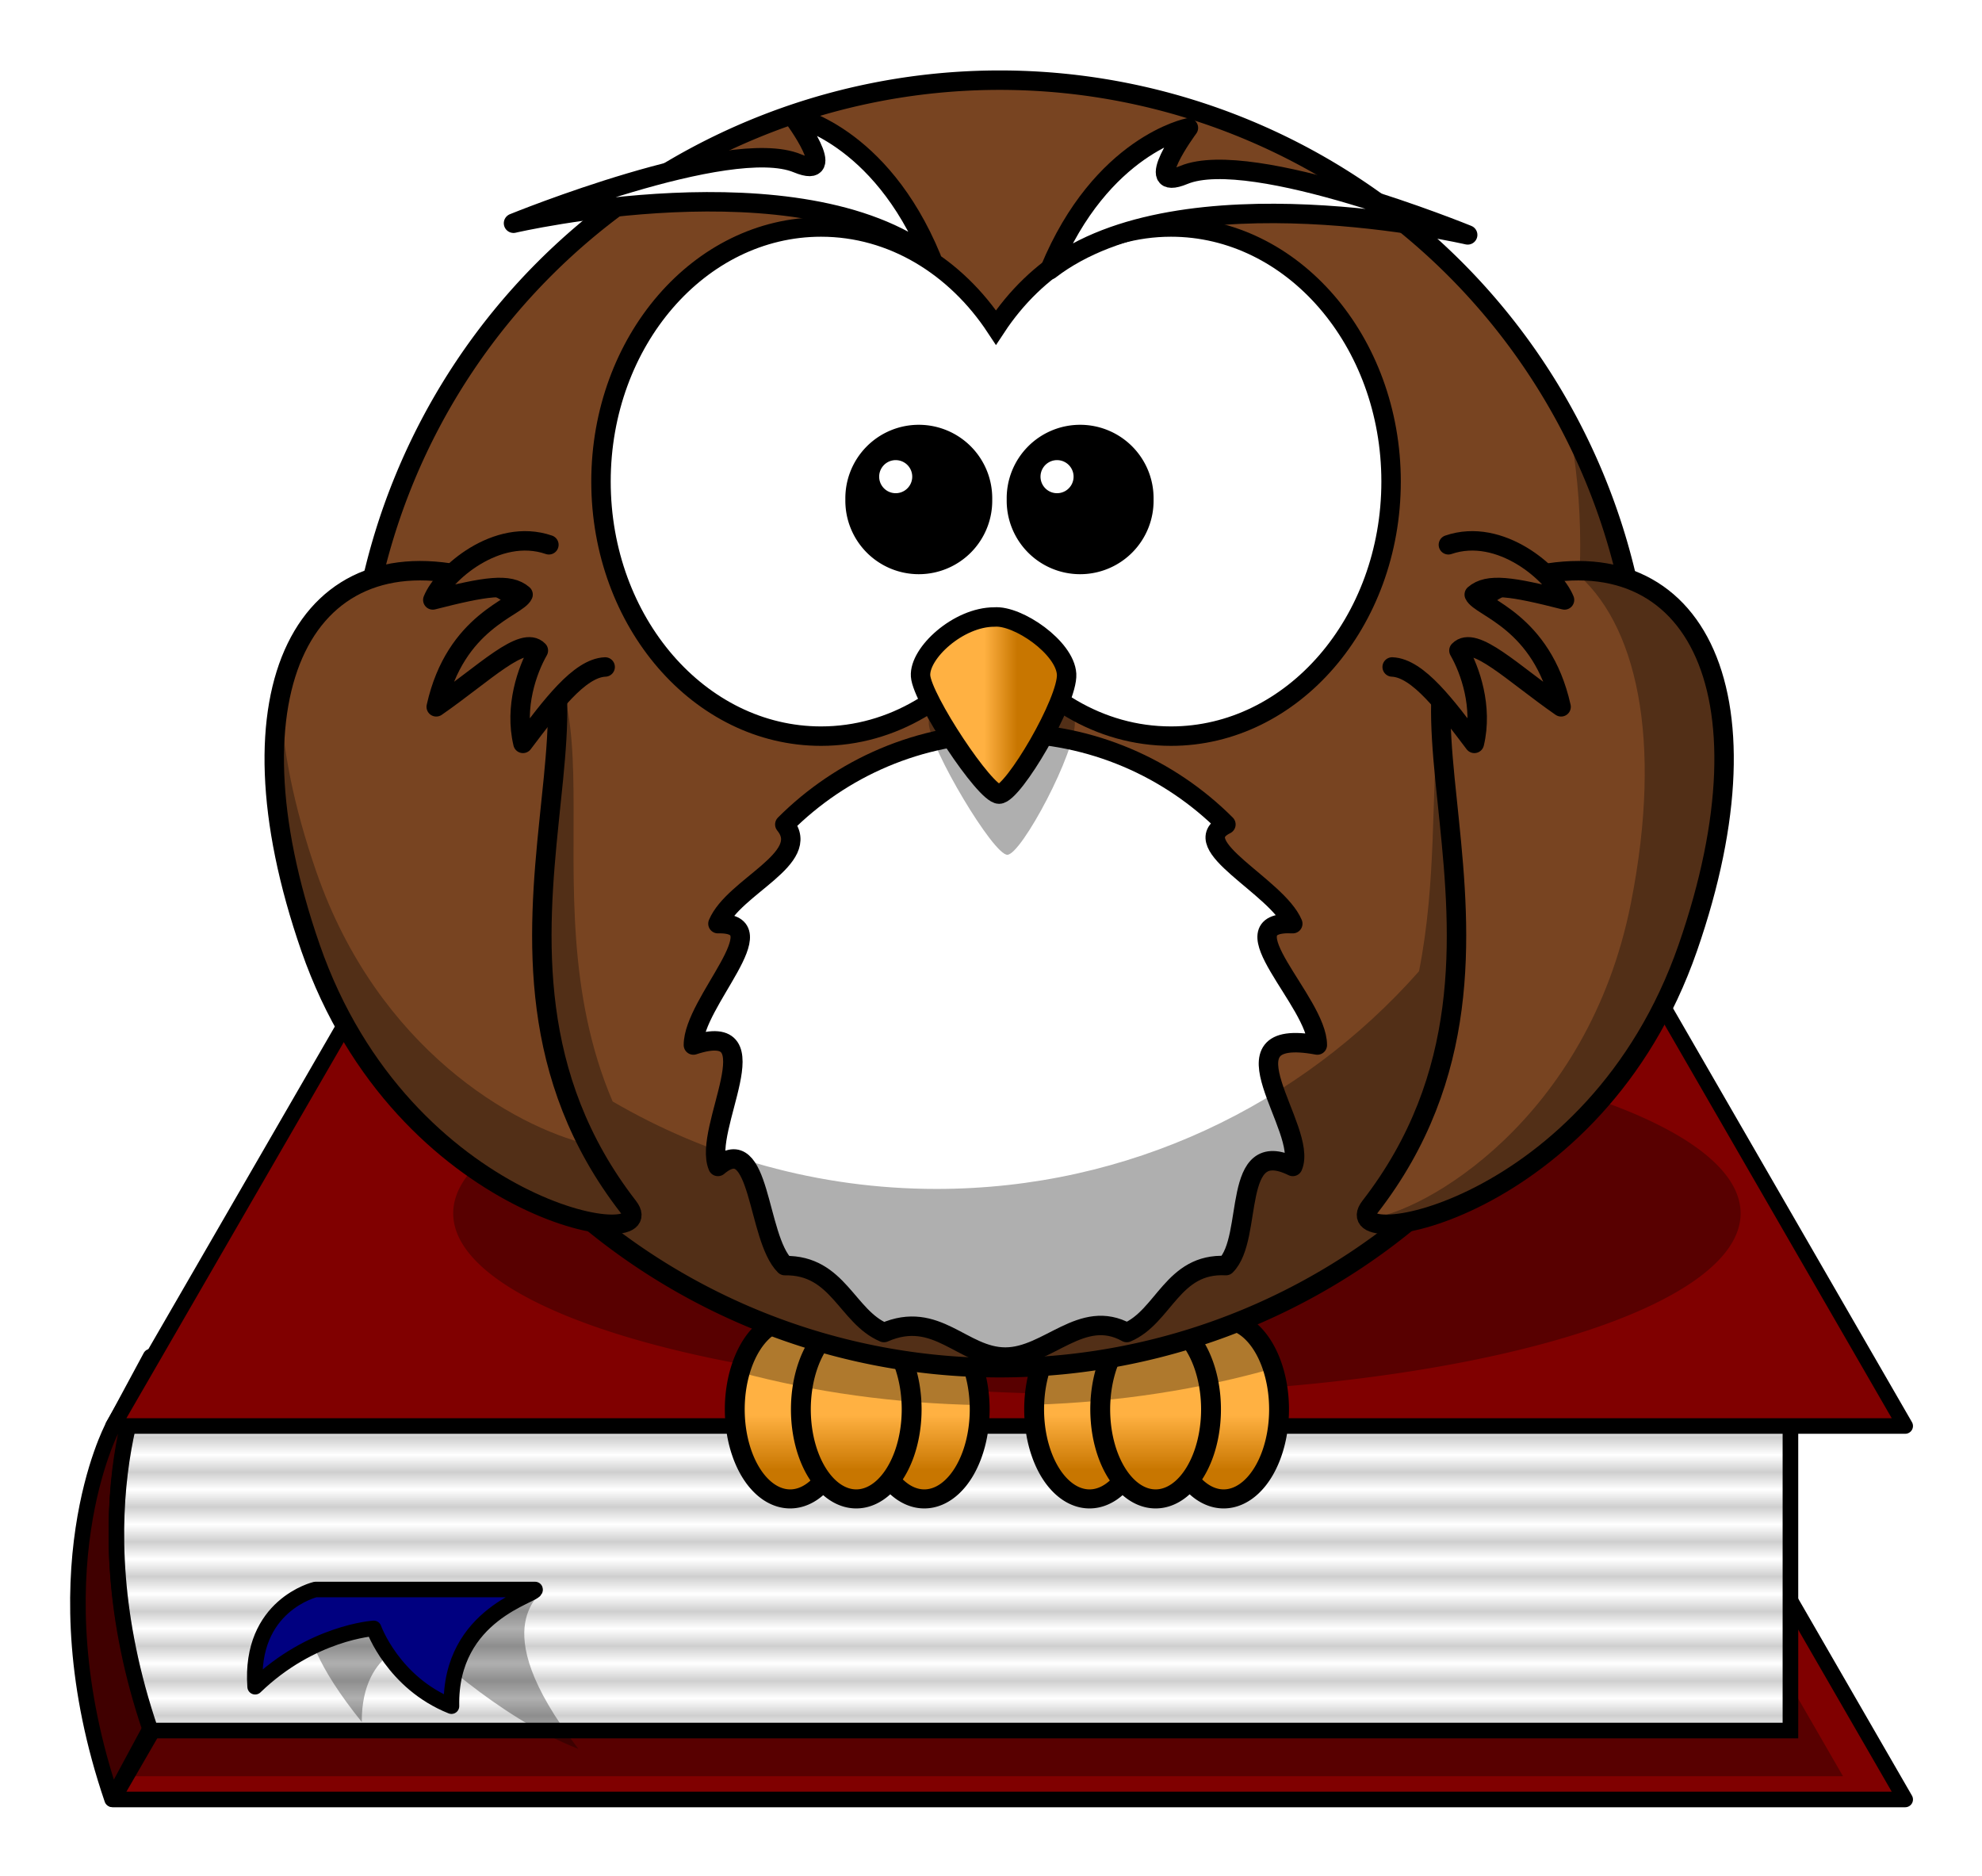 <?xml version="1.0" encoding="UTF-8" standalone="no"?>
<!-- Created with Inkscape (http://www.inkscape.org/) -->

<svg
   xmlns:dc="http://purl.org/dc/elements/1.1/"
   xmlns:cc="http://creativecommons.org/ns#"
   xmlns:rdf="http://www.w3.org/1999/02/22-rdf-syntax-ns#"
   xmlns:svg="http://www.w3.org/2000/svg"
   xmlns="http://www.w3.org/2000/svg"
   xmlns:xlink="http://www.w3.org/1999/xlink"
   xmlns:sodipodi="http://sodipodi.sourceforge.net/DTD/sodipodi-0.dtd"
   xmlns:inkscape="http://www.inkscape.org/namespaces/inkscape"
   id="svg2"
   viewBox="0 0 141.723 134.122"
   version="1.0"
   inkscape:version="0.48.0 r9654"
   width="100%"
   height="100%"
   sodipodi:docname="owl.svg">
  <sodipodi:namedview
     pagecolor="#ffffff"
     bordercolor="#666666"
     borderopacity="1"
     objecttolerance="10"
     gridtolerance="10"
     guidetolerance="10"
     inkscape:pageopacity="0"
     inkscape:pageshadow="2"
     inkscape:window-width="1280"
     inkscape:window-height="972"
     id="namedview54"
     showgrid="false"
     fit-margin-top="5"
     fit-margin-left="5"
     fit-margin-right="5"
     fit-margin-bottom="5"
     inkscape:zoom="0.58431092"
     inkscape:cx="70.856065"
     inkscape:cy="67.064679"
     inkscape:window-x="-8"
     inkscape:window-y="-8"
     inkscape:window-maximized="1"
     inkscape:current-layer="svg2" />
  <defs
     id="defs4">
    <pattern
       id="Strips1_1"
       height="1"
       width="2"
       patternUnits="userSpaceOnUse"
       patternTransform="matrix(0 4.472 -4.472 0 -50.004 -0)"
       inkscape:stockid="Stripes 1:1">
      <rect
         id="rect3917"
         style="fill:black"
         height="2"
         width="1"
         y="-.5"
         x="0" />
    </pattern>
    <linearGradient
       id="linearGradient4098">
      <stop
         id="stop4100"
         style="stop-color:#ffb142"
         offset="0" />
      <stop
         id="stop4104"
         style="stop-color:#c87600"
         offset="1" />
    </linearGradient>
    <linearGradient
       id="linearGradient3211"
       y2="537.41"
       xlink:href="#linearGradient4098"
       gradientUnits="userSpaceOnUse"
       x2="359.47"
       gradientTransform="matrix(0.641,0,0,0.778,125.37,117.53)"
       y1="537.41"
       x1="346.24" />
    <linearGradient
       id="linearGradient3327"
       y2="362.28"
       xlink:href="#linearGradient4098"
       gradientUnits="userSpaceOnUse"
       x2="186.21"
       y1="354.02"
       x1="186.21" />
    <linearGradient
       id="linearGradient3329"
       y2="362.28"
       xlink:href="#linearGradient4098"
       gradientUnits="userSpaceOnUse"
       x2="195.75"
       y1="354.02"
       x1="195.75" />
    <linearGradient
       id="linearGradient3331"
       y2="362.28"
       xlink:href="#linearGradient4098"
       gradientUnits="userSpaceOnUse"
       x2="176.39"
       y1="354.02"
       x1="176.39" />
    <linearGradient
       id="linearGradient3333"
       y2="362.28"
       xlink:href="#linearGradient4098"
       gradientUnits="userSpaceOnUse"
       x2="229.44"
       y1="354.02"
       x1="229.44" />
    <linearGradient
       id="linearGradient3335"
       y2="362.28"
       xlink:href="#linearGradient4098"
       gradientUnits="userSpaceOnUse"
       x2="238.98"
       y1="354.02"
       x1="238.98" />
    <linearGradient
       id="linearGradient3337"
       y2="362.28"
       xlink:href="#linearGradient4098"
       gradientUnits="userSpaceOnUse"
       x2="219.61"
       y1="354.02"
       x1="219.61" />
  </defs>
  <g
     id="layer1"
     transform="matrix(0.278,0,0,0.278,-26.17,-96.769)">
    <path
       id="path3189"
       style="fill:#400000;fill-rule:evenodd;stroke:#000000;stroke-width:4;stroke-linecap:round;stroke-linejoin:round"
       d="m 122.97,810.83 9.9,-18.38 c -19.8,-57.99 0,-95.46 0,-95.46 l -9.9,18.38 c 0,0 -19.79,37.48 0,95.46 z"
       inkscape:connector-curvature="0" />
    <path
       id="path3187"
       style="fill:#800000;fill-rule:evenodd;stroke:#000000;stroke-width:4;stroke-linejoin:round"
       d="m 123.18,810.88 h 461 L 452.34,582.52 H 255.18 l -132,228.36 z"
       inkscape:connector-curvature="0" />
    <path
       id="path4702"
       style="fill:#000000;fill-opacity:0.314;fill-rule:evenodd"
       d="M 143,216.31 14.47,438.69 H 456 L 327.62,216.31 H 143 z"
       transform="translate(112.17,366.2)"
       inkscape:connector-curvature="0" />
    <path
       id="path3191"
       style="fill:#ffffff;fill-rule:evenodd;stroke:#000000;stroke-width:4;stroke-linecap:round"
       d="m 132.87,793.15 c -19.8,-57.98 0,-95.46 0,-95.46 l 421.79,0.36 v 95.1 H 132.87 z"
       inkscape:connector-curvature="0" />
    <path
       id="path4652"
       style="opacity:0.193;fill:url(#Strips1_1);fill-rule:evenodd;stroke:#000000;stroke-width:4;stroke-linecap:round"
       d="m 132.87,793.15 c -19.8,-57.98 0,-95.46 0,-95.46 l 421.79,0.36 v 95.1 H 132.87 z"
       inkscape:connector-curvature="0" />
    <path
       id="path2415"
       style="fill:#800000;fill-rule:evenodd;stroke:#000000;stroke-width:4;stroke-linejoin:round"
       d="m 123.18,714.83 h 461 L 452.34,486.47 H 255.18 l -132,228.36 z"
       inkscape:connector-curvature="0" />
    <g
       id="g2426">
      <path
         id="path4721"
         style="fill:#000000;fill-opacity:0.314"
         d="m 516.84,534.27 a 165.565,165.565 0 1 1 -331.13,0 165.565,165.565 0 1 1 331.13,0 z"
         transform="matrix(1,0,0,0.281,25,510.01)"
         inkscape:connector-curvature="0" />
      <path
         id="path3226"
         style="fill:url(#linearGradient3337);stroke:#000000;stroke-width:2.869;stroke-linecap:round;stroke-linejoin:round"
         d="m 214,353.13 a 8,13.5 0 1 1 -16,0 8,13.5 0 1 1 16,0 z"
         transform="matrix(1.781,0,0,1.706,-35.009,108.11)"
         inkscape:connector-curvature="0" />
      <path
         id="path3228"
         style="fill:url(#linearGradient3335);stroke:#000000;stroke-width:2.869;stroke-linecap:round;stroke-linejoin:round"
         d="m 214,353.13 a 8,13.5 0 1 1 -16,0 8,13.5 0 1 1 16,0 z"
         transform="matrix(1.781,0,0,1.706,-69.509,108.11)"
         inkscape:connector-curvature="0" />
      <path
         id="path3230"
         style="fill:url(#linearGradient3333);stroke:#000000;stroke-width:2.869;stroke-linecap:round;stroke-linejoin:round"
         d="m 214,353.13 a 8,13.5 0 1 1 -16,0 8,13.5 0 1 1 16,0 z"
         transform="matrix(1.781,0,0,1.706,-52.509,108.11)"
         inkscape:connector-curvature="0" />
      <path
         id="path3224"
         style="fill:url(#linearGradient3331);stroke:#000000;stroke-width:2.869;stroke-linecap:round;stroke-linejoin:round"
         d="m 214,353.13 a 8,13.5 0 1 1 -16,0 8,13.5 0 1 1 16,0 z"
         transform="matrix(1.781,0,0,1.706,41.991,108.11)"
         inkscape:connector-curvature="0" />
      <path
         id="path3220"
         style="fill:url(#linearGradient3329);stroke:#000000;stroke-width:2.869;stroke-linecap:round;stroke-linejoin:round"
         d="m 214,353.13 a 8,13.5 0 1 1 -16,0 8,13.5 0 1 1 16,0 z"
         transform="matrix(1.781,0,0,1.706,7.491,108.11)"
         inkscape:connector-curvature="0" />
      <path
         id="path3222"
         style="fill:url(#linearGradient3327);stroke:#000000;stroke-width:2.869;stroke-linecap:round;stroke-linejoin:round"
         d="m 214,353.13 a 8,13.5 0 1 1 -16,0 8,13.5 0 1 1 16,0 z"
         transform="matrix(1.781,0,0,1.706,24.491,108.11)"
         inkscape:connector-curvature="0" />
      <path
         id="path3250"
         style="fill:#000000;fill-opacity:0.314"
         d="m 135.25,321.12 c -5.81,0 -10.78,5.64 -13,13.69 18.97,5.08 39.81,8.04 61.72,8.44 -0.3,-12.28 -6.54,-22.12 -14.22,-22.13 -3.3,0 -6.33,1.83 -8.75,4.88 -2.42,-3.05 -5.45,-4.87 -8.75,-4.88 -3.19,0 -6.13,1.71 -8.5,4.57 -2.37,-2.86 -5.31,-4.56 -8.5,-4.57 z m 77,0 c -7.66,0 -13.89,9.8 -14.22,22.04 21.88,-0.71 42.62,-3.99 61.44,-9.35 -2.35,-7.51 -7.16,-12.68 -12.72,-12.69 -3.3,0 -6.33,1.83 -8.75,4.88 -2.42,-3.05 -5.45,-4.87 -8.75,-4.88 -3.19,0 -6.13,1.71 -8.5,4.57 -2.37,-2.86 -5.31,-4.56 -8.5,-4.57 z"
         transform="translate(162.18,366.2)"
         inkscape:connector-curvature="0" />
      <path
         id="path2385"
         style="fill:#784421;stroke:#000000;stroke-width:5;stroke-linecap:round"
         d="m 516.84,534.27 a 165.565,165.565 0 1 1 -331.13,0 165.565,165.565 0 1 1 331.13,0 z"
         inkscape:connector-curvature="0" />
      <path
         id="path3167"
         style="fill:#ffffff;stroke:#000000;stroke-width:4.412;stroke-linecap:round;stroke-linejoin:round"
         d="m 418.63,583.05 c -23.38,-4.34 -1.98,19.09 -5.57,27.56 -14.17,-6.97 -8.77,16.11 -15.18,22.51 -12.14,-0.65 -14.04,11.6 -22.51,15.19 -10.24,-5.68 -17.79,5.57 -27.56,5.57 -9.77,0 -15.56,-10.81 -27.56,-5.57 -8.47,-3.59 -10.37,-15.39 -22.51,-15.19 -6.41,-6.4 -5.42,-30.8 -15.18,-22.51 -3.59,-8.47 12.96,-33.67 -5.57,-27.56 0,-9.77 19.63,-27.91 5.57,-27.55 3.58,-8.48 21.56,-14.78 15.18,-22.52 12.82,-12.82 30.52,-20.75 50.07,-20.75 19.55,0 37.25,7.93 50.07,20.75 -9.47,4.65 11.6,14.04 15.18,22.52 -15.82,-0.8 5.57,17.78 5.57,27.55 z"
         transform="matrix(1.133,0,0,1.133,-41.339,-43.746)"
         inkscape:connector-curvature="0" />
      <path
         id="path3211"
         style="fill:#000000;fill-opacity:0.314;fill-rule:evenodd"
         d="m 335.38,90.5 c 1.98,10.23 3.03,20.79 3.03,31.59 0,3.73 -0.14,7.43 -0.38,11.1 -3.67,-0.19 -7.58,0.02 -11.75,0.62 -35.21,7.5 -20.17,51.67 -29.34,97.88 -30.34,34.33 -74.71,55.97 -124.1,55.97 -30.37,0 -58.83,-8.21 -83.309,-22.5 -23.679,-55.45 8.076,-115.67 -33.656,-126.07 -46.11,-8.32 -63.97,34.46 -34.156,98.57 16.461,35.39 43.723,52.78 63.781,59.53 28.36,22.8 64.39,36.43 103.59,36.43 45.95,0 87.56,-18.73 117.57,-49 17.45,-8.71 36.86,-24.59 50.34,-51.15 25.21,-49.67 20.38,-87.08 -5.47,-97.44 -3.17,-16.13 -8.66,-31.44 -16.15,-45.53 z"
         transform="translate(162.18,366.2)"
         inkscape:connector-curvature="0" />
      <path
         id="path3169"
         style="fill:#784421;fill-rule:evenodd;stroke:#000000;stroke-width:5"
         d="m 217.92,497.25 c 48.11,17.3 -14.17,94.14 37.81,161.19 9.61,12.39 -57.86,2.09 -81.72,-66.59 -23.2,-66.78 -1.13,-107.54 43.91,-94.6 z"
         inkscape:connector-curvature="0" />
      <path
         id="path3800"
         style="fill:#784421;fill-rule:evenodd;stroke:#000000;stroke-width:5"
         d="m 484.36,497.25 c -48.11,17.3 14.16,94.14 -37.82,161.19 -9.61,12.39 57.87,2.09 81.72,-66.59 23.2,-66.78 1.13,-107.54 -43.9,-94.6 z"
         inkscape:connector-curvature="0" />
      <path
         id="path2413"
         style="fill:#784421;fill-rule:evenodd;stroke:#000000;stroke-width:5;stroke-linecap:round;stroke-linejoin:round"
         d="m 466.68,488.2 c 13.39,-4.61 27.22,7.58 29.87,14.18 -13.51,-3.45 -19.72,-4.43 -23.22,-1.38 1.51,3.37 17.41,6.74 22.34,28.87 -12.43,-8.62 -22.31,-18.58 -26.28,-14.48 2.89,5.03 6.2,14.49 3.97,23.88 -7.14,-9.43 -14.44,-19.38 -21.14,-19.65"
         inkscape:connector-curvature="0" />
      <path
         id="path2387"
         style="fill:#ffffff;stroke:#000000;stroke-width:5;stroke-linecap:round"
         d="m 305.32,406.47 c -31.23,0 -56.6,29.33 -56.6,65.47 0,36.14 25.37,65.47 56.6,65.47 18.36,0 34.65,-10.14 44.99,-25.83 10.34,15.7 26.66,25.83 45.02,25.83 31.24,0 56.61,-29.33 56.61,-65.47 0,-36.14 -25.37,-65.47 -56.61,-65.47 -18.36,0 -34.68,10.13 -45.02,25.83 -10.34,-15.69 -26.63,-25.83 -44.99,-25.83 z"
         inkscape:connector-curvature="0" />
      <path
         id="path3407"
         style="fill:#000000;fill-opacity:0.314;fill-rule:evenodd"
         d="m 352.02,517.37 c -9.29,0 -19.38,10.33 -18.98,16.85 0.41,6.53 16.56,33.7 20.19,33.7 3.64,0 17.77,-26.63 17.37,-34.24 -0.41,-7.61 -12.52,-16.85 -18.58,-16.31 z"
         inkscape:connector-curvature="0" />
      <path
         id="path2391"
         style="fill:url(#linearGradient3211);fill-rule:evenodd;stroke:#000000;stroke-width:5"
         d="m 349.9,506.77 c -9.29,0 -19.38,9.3 -18.98,15.18 0.4,5.88 16.56,30.37 20.19,30.37 3.64,0 17.77,-24 17.37,-30.86 -0.41,-6.86 -12.52,-15.18 -18.58,-14.69 z"
         inkscape:connector-curvature="0" />
      <path
         id="path2411"
         style="fill:#000000;stroke:#000000;stroke-width:3.169;stroke-linecap:round"
         d="m 340.57,487.37 a 10.387,10.387 0 1 1 -20.77,0 10.387,10.387 0 1 1 20.77,0 z"
         transform="matrix(1.578,0,0,1.578,-190.57,-292.52)"
         inkscape:connector-curvature="0" />
      <path
         id="path3193"
         style="fill:#784421;fill-rule:evenodd;stroke:#000000;stroke-width:5;stroke-linecap:round;stroke-linejoin:round"
         d="m 235.32,488.2 c -13.39,-4.61 -27.22,7.58 -29.86,14.18 13.51,-3.45 19.72,-4.43 23.22,-1.38 -1.51,3.37 -17.41,6.74 -22.34,28.87 12.43,-8.62 22.3,-18.58 26.27,-14.48 -2.88,5.03 -6.2,14.49 -3.96,23.88 7.14,-9.43 14.44,-19.38 21.14,-19.65"
         inkscape:connector-curvature="0" />
      <path
         id="path3283"
         style="fill:#ffffff;fill-rule:evenodd;stroke:#000000;stroke-width:5;stroke-linejoin:round"
         d="m 364.15,417.48 c 13.28,-32.16 35.66,-36.51 35.66,-36.51 0,0 -12.45,16.78 -1.17,12.11 17.47,-7.23 73,15.42 73,15.42 0,0 -73.58,-17.13 -107.49,8.98 z"
         inkscape:connector-curvature="0" />
      <path
         id="path3285"
         style="fill:#ffffff;fill-rule:evenodd;stroke:#000000;stroke-width:5;stroke-linejoin:round"
         d="m 333.71,414.48 c -13.28,-32.16 -35.67,-36.51 -35.67,-36.51 0,0 12.46,16.78 1.18,12.11 -17.47,-7.23 -73,15.42 -73,15.42 0,0 73.57,-17.13 107.49,8.98 z"
         inkscape:connector-curvature="0" />
      <path
         id="path3301"
         style="fill:#000000;stroke:#000000;stroke-width:3.169;stroke-linecap:round"
         d="m 340.57,487.37 a 10.387,10.387 0 1 1 -20.77,0 10.387,10.387 0 1 1 20.77,0 z"
         transform="matrix(1.578,0,0,1.578,-149.07,-292.52)"
         inkscape:connector-curvature="0" />
      <path
         id="path3341"
         style="fill:#ffffff"
         d="m 209.5,105.43 a 5.25,5.25 0 1 1 -10.5,0 5.25,5.25 0 1 1 10.5,0 z"
         transform="matrix(0.81,0,0,0.81,159.08,385.28)"
         inkscape:connector-curvature="0" />
      <path
         id="path3343"
         style="fill:#ffffff"
         d="m 209.5,105.43 a 5.25,5.25 0 1 1 -10.5,0 5.25,5.25 0 1 1 10.5,0 z"
         transform="matrix(0.81,0,0,0.81,200.58,385.28)"
         inkscape:connector-curvature="0" />
      <path
         id="path3200"
         style="fill:#000000;fill-opacity:0.314;fill-rule:evenodd"
         d="m 337.94,128.66 c -0.42,0 -0.83,0.02 -1.25,0.03 16.21,13.06 23.07,43.29 14.78,85.34 -11.02,55.9 -53.58,80.01 -67.72,81.28 4.59,6.53 60.97,-8.12 82.34,-69.65 20.3,-58.44 5.92,-96.95 -28.15,-97 z"
         transform="translate(162.18,366.2)"
         inkscape:connector-curvature="0" />
      <path
         id="path3205"
         style="fill:#000000;fill-opacity:0.314;fill-rule:evenodd"
         d="m 4.062,160.84 c -3.452,16.51 -1.298,38.68 7.782,64.82 23.855,68.67 91.326,78.98 81.718,66.59 -4.108,-5.3 -7.52,-10.67 -10.312,-16.06 C 64.298,271.65 29.202,251.81 13.344,206.16 7.464,189.23 4.49,173.98 4.062,160.84 z m 71.282,6.35 c -0.883,8.53 -1.856,17.61 -2.282,27.12 0.994,-9.79 2.08,-18.94 2.282,-27.12 z"
         transform="translate(162.18,366.2)"
         inkscape:connector-curvature="0" />
    </g>
    <path
       id="path3216"
       style="fill:#000000;fill-opacity:0.314;fill-rule:evenodd"
       d="m 233.11,756.38 h -56.5 c 0,0 -12.82,5.53 10.58,34.58 -0.1,-19.37 14.85,-20.75 14.85,-20.75 0,0 19.61,19.37 40.87,27.67 -25.54,-33.2 -7.73,-39.43 -9.8,-41.5 z"
       inkscape:connector-curvature="0" />
    <path
       id="path2424"
       style="fill:#000080;fill-rule:evenodd;stroke:#000000;stroke-width:4;stroke-linejoin:round"
       d="m 231.76,756.88 h -56.5 c 0,0 -17,4 -15.5,25 14.5,-14 30.5,-15 30.5,-15 0,0 5,14 20,20 -0.5,-24 22,-28.5 21.5,-30 z"
       inkscape:connector-curvature="0" />
  </g>
</svg>
